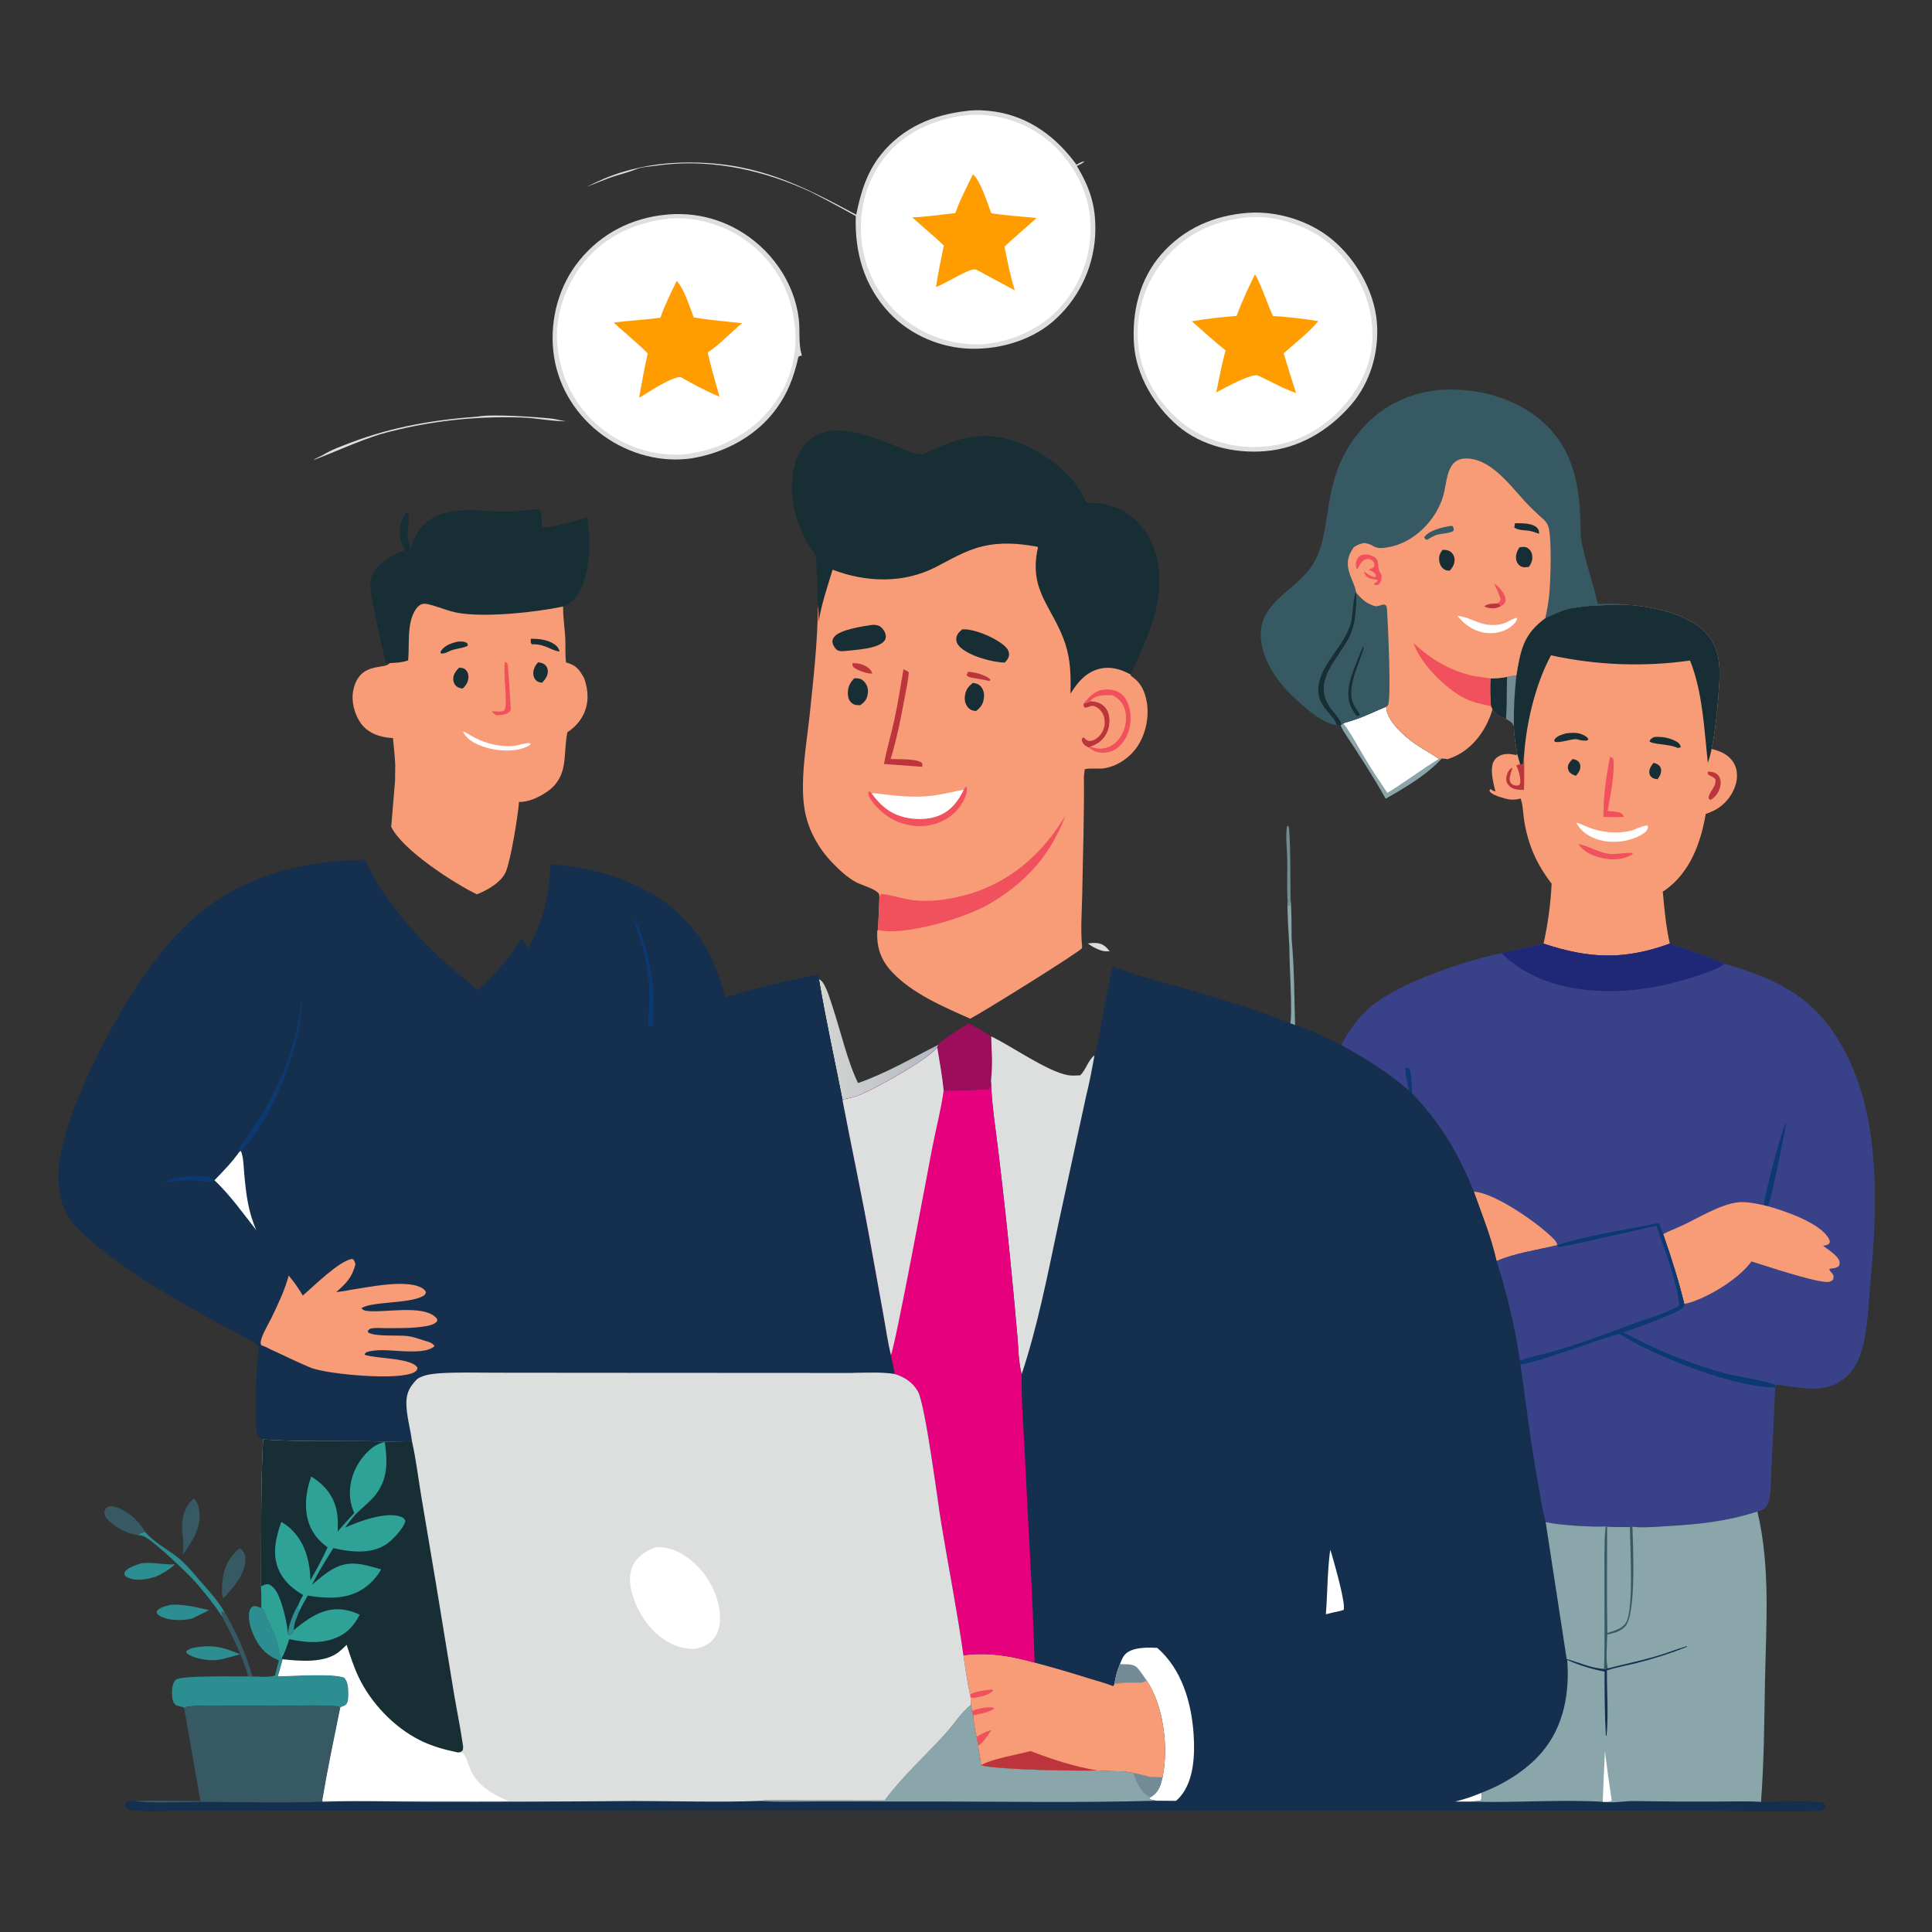 <?xml version="1.0" encoding="UTF-8"?> <svg xmlns="http://www.w3.org/2000/svg" width="599" height="599" viewBox="0 0 599 599" fill="none"><rect x="0" y="0" width="599" height="599" fill="#333333" stroke="none"/><path d="M337.279 292.5C339.133 292.325 340.997 292.096 342.55 293.353C343.149 293.834 343.636 294.387 344.103 294.992C343.925 294.957 343.644 294.891 343.472 294.894C343.346 294.894 343.223 294.94 343.097 294.949C341.407 295.069 338.588 293.542 337.279 292.5Z" fill="#DDDFDF"></path><path d="M399.205 279.272C398.956 275.114 399.168 270.85 399.114 266.678C399.071 263.375 398.503 259.433 399.028 256.203L399.449 256.028C400.159 257.119 400.065 275.481 400.125 278.603C400.007 279.339 399.979 280.272 399.649 280.936L399.205 279.272Z" fill="#738B94"></path><path d="M68.895 501.282L68.6 499.595L69.63 499.853C73.384 506.195 76.198 512.728 78.288 519.792L76.967 519.761C75.106 513.33 72.042 507.177 68.895 501.282Z" fill="#365963"></path><path d="M148.157 129.163C152.084 128.294 166.431 129.284 170.979 129.776C172.637 129.956 174.305 130.59 175.988 130.613C176.104 130.615 176.219 130.606 176.335 130.603C171.614 130.773 166.787 129.623 162.014 129.458C147.007 128.937 132.661 130.582 118.182 134.543C110.933 136.805 104.228 139.975 97.154 142.657C97.969 141.991 99.265 141.575 100.193 141.017C102.921 139.377 105.98 138.284 108.951 137.16C121.759 132.314 134.538 130.15 148.157 129.163Z" fill="#DDDFDF"></path><path d="M400.124 278.603C400.48 282.751 400.405 286.968 400.46 291.133C401.29 299.927 401.273 308.991 401.528 317.836L400.03 317.289C400.792 314.327 399.695 298.412 399.769 293.852C399.509 289.014 399.09 284.116 399.205 279.271L399.649 280.935C399.978 280.272 400.007 279.339 400.124 278.603Z" fill="#8AA6AA"></path><path d="M44.973 474.911C47.564 478.065 51.795 480.276 55.011 482.791C57.441 484.693 59.841 487.535 61.82 489.912C64.62 493.032 67.534 496.2 69.629 499.852L68.599 499.594L68.895 501.282C66.38 497.406 63.526 493.883 60.511 490.391C57.507 487.18 48.34 478.311 44.758 476.409C44.156 476.088 43.378 476.023 42.709 475.939C43.072 475.636 43.322 475.441 43.781 475.292C44.176 475.16 44.577 475.046 44.973 474.911Z" fill="#2D8E91"></path><path d="M63.327 510.465C67.558 510.118 70.664 511.41 74.505 512.877C72.676 513.444 70.82 513.902 68.966 514.372C67.909 514.604 66.877 514.733 65.792 514.73C63.546 514.722 59.404 514.023 57.766 512.399L57.804 511.877C59.246 510.677 61.534 510.674 63.327 510.465Z" fill="#2D8E91"></path><path d="M415.967 224.599L416.431 224.254C419.052 227.714 421.126 231.732 423.363 235.453C425.503 239.007 427.84 242.44 430.14 245.89C435.612 242.535 440.736 238.594 446.199 235.276L446.975 235.174C442.71 240.058 435.268 244.433 429.622 247.627C425.623 240.501 421.08 233.58 416.583 226.761L415.629 224.937L415.967 224.599Z" fill="#8AA6AA"></path><path d="M52.906 497.546C57.049 497.308 60.798 498.311 64.804 499.205C63.135 500.093 61.422 500.909 59.727 501.746C58.922 501.992 58.153 502.118 57.315 502.192C54.587 502.436 50.935 502.258 48.758 500.428C48.636 500.033 48.445 499.846 48.694 499.463C49.44 498.308 51.645 497.916 52.906 497.546Z" fill="#2D8E91"></path><path d="M43.767 484.679C43.854 484.67 43.941 484.662 44.027 484.656C44.172 484.645 44.317 484.636 44.462 484.625C47.787 484.358 51 485.206 54.316 485.008C52.386 486.647 50.526 487.87 48.191 488.861C47.222 489.145 46.246 489.431 45.244 489.574C43.056 489.89 40.65 489.973 38.796 488.606C38.471 487.856 38.509 487.904 38.798 487.131C40.247 485.79 41.942 485.315 43.767 484.679Z" fill="#2D8E91"></path><path d="M60.11 464.616C61.13 465.435 61.545 466.856 61.756 468.105C62.618 473.215 59.764 477.658 56.972 481.611L56.645 481.878C57.335 478.552 56.153 475.284 56.498 471.935C56.797 469.045 57.808 466.464 60.11 464.616Z" fill="#365963"></path><path d="M42.71 475.939C39.35 475.535 35.846 473.667 33.493 471.21C32.696 470.376 32.316 469.752 32.363 468.557C32.626 467.981 32.748 467.683 33.293 467.32C33.905 466.907 34.72 466.942 35.411 467.122C39.379 468.165 43.005 471.404 44.974 474.911C44.579 475.045 44.178 475.16 43.782 475.292C43.324 475.44 43.073 475.635 42.71 475.939Z" fill="#365963"></path><path d="M74.237 480.093L74.768 480.268C75.594 481.09 76.079 482.046 76.102 483.224C76.19 487.775 72.702 491.791 69.82 494.928C69.709 495.1 69.362 495.398 69.212 495.547C68.536 494.071 68.863 490.938 69.073 489.302C69.547 485.601 71.311 482.396 74.237 480.093Z" fill="#365963"></path><path fill-rule="evenodd" clip-rule="evenodd" d="M253.893 303.545C254.396 303.883 254.837 304.181 255.17 304.699C256.498 306.77 257.269 309.569 258.053 311.901C260.489 319.151 262.785 329.237 266.034 335.793C274.846 332.708 282.624 328.105 290.915 323.926L290.591 324.762C287.366 328.758 272.281 336.988 267.3 339.174C265.477 339.976 263.508 340.483 261.554 340.835L261.253 341.273C258.814 328.827 255.973 316 253.893 303.545Z" fill="url(#paint0_linear_248_59)"></path><path d="M300.331 317.267C302.734 318.467 305.015 319.928 307.309 321.32L307.561 328.63C307.555 330.804 307.469 332.921 307.243 335.084C307.137 335.894 307.16 337.034 306.63 337.636C302.362 337.92 296.785 338.303 292.574 338.086C292.133 333.623 291.317 329.189 290.592 324.763L290.915 323.927C291.62 322.54 298.652 318.384 300.331 317.267Z" fill="#9C0E5C"></path><path d="M429.754 219.084C430.027 222.908 433.404 226.219 436.165 228.598C439.308 231.305 442.794 233.017 446.199 235.276C440.737 238.594 435.612 242.534 430.141 245.89C427.841 242.439 425.503 239.006 423.364 235.453C421.127 231.732 419.053 227.714 416.432 224.254C418.202 223.754 419.926 223.185 421.656 222.562C424.381 221.477 427.065 220.249 429.754 219.084Z" fill="white"></path><path d="M86.487 514.816C84.326 513.894 82.637 512.819 81.102 511.015C78.855 508.371 76.836 503.662 77.239 500.07C77.34 499.176 77.614 498.591 78.355 498.044C79.343 497.778 80.11 498.228 81.009 498.597C81.398 498.895 81.611 498.955 81.786 499.422C83.04 502.762 84.849 505.79 85.917 509.224C86.278 510.387 86.545 513.45 87.301 514.174L87.671 514.432C87.178 516.185 86.758 518.01 86.172 519.731C90.891 519.64 103.086 518.749 106.718 520.112C107.973 521.399 108.032 523.647 108.007 525.349C107.992 526.346 108.046 527.726 107.282 528.485C106.847 528.918 106.202 529.095 105.634 529.285L105.498 529.591C105.041 529.067 104.986 529.064 104.25 529.001C98.791 528.525 90.764 528.938 85.064 528.895L68.476 528.823C65.133 528.823 61.555 528.674 58.243 529.107C57.728 529.176 57.498 529.262 57.105 529.6L56.952 529.325C56.098 529.161 55.299 528.932 54.472 528.669C53.683 527.844 53.501 527.168 53.387 526.016C53.227 524.398 53.277 522.106 54.441 520.834C55.769 519.385 73.715 519.823 76.968 519.76L78.288 519.792C80.263 519.772 83.477 520.187 85.262 519.448C85.623 517.898 86.078 516.354 86.487 514.816Z" fill="#2D8E91"></path><path d="M57.103 529.599C57.496 529.261 57.727 529.175 58.242 529.107C61.553 528.674 65.132 528.823 68.475 528.823L85.062 528.895C90.763 528.938 98.789 528.525 104.249 529.001C104.984 529.064 105.04 529.067 105.497 529.591C103.557 539.118 101.541 548.683 99.944 558.273L100.011 558.625C87.678 559.135 75.146 558.683 62.792 558.688C57.764 558.688 45.634 559.27 41.648 558.393C48.464 558.13 55.357 558.342 62.179 558.376C60.356 548.809 58.839 539.181 57.103 529.599Z" fill="#365963"></path><path d="M127.343 170.227C127.973 167.639 128.975 165.369 130.773 163.351C137.28 156.045 148.745 158.693 157.389 158.636C160.629 158.614 163.904 158.036 167.145 157.841C168.218 158.975 167.931 162.151 167.97 163.686C170.371 163.366 172.752 162.927 175.11 162.368C177.467 161.81 179.791 161.134 182.082 160.343C183.118 166.904 183.08 175.136 180.642 181.407C179.454 184.46 177.64 186.727 174.608 188.05C165.905 189.856 150.535 191.518 141.995 190.02C138.926 189.481 136.057 188.157 133.048 187.407C131.59 187.043 130.595 187.062 129.495 188.192C129.208 188.487 128.959 188.842 128.739 189.187C126.069 193.387 127.006 199.984 126.549 204.749C124.59 205.432 123.129 205.448 121.094 205.57C120.988 205.577 120.888 205.617 120.784 205.64L119.893 205.597C119.785 205.464 119.651 205.348 119.568 205.198C119.216 204.567 115.185 185.588 115.015 184.001C114.832 182.299 114.604 179.943 115.324 178.37C117.13 174.421 121.672 172.031 125.546 170.582C125.166 169.816 124.771 169.039 124.478 168.234C123.525 165.621 123.826 162.699 125.107 160.238C125.446 159.586 125.7 159.016 126.414 158.811C127.167 160.577 126.228 163.947 126.391 166.007C126.505 167.45 126.934 168.846 127.343 170.227Z" fill="#172E35"></path><path d="M126.548 204.749C127.004 199.984 126.068 193.387 128.737 189.187C128.957 188.841 129.207 188.486 129.494 188.192C130.594 187.061 131.589 187.043 133.047 187.407C136.056 188.157 138.925 189.481 141.994 190.02C150.534 191.517 165.904 189.855 174.606 188.05C174.508 191.303 175.09 194.514 175.258 197.757C175.387 200.244 175.156 202.932 175.502 205.372C178.706 206.307 179.581 207.519 181.128 210.319C182.45 214.105 182.666 217.929 180.84 221.627C179.766 223.803 177.979 225.714 175.921 226.999C175.895 227.122 175.869 227.244 175.845 227.367C174.546 234.152 176.391 240.629 169.734 245.389C167.449 247.023 163.779 248.794 160.923 248.617C160.535 253.211 158.431 266.363 156.866 270.185C155.501 273.52 151.077 276.041 147.838 277.283C140.727 273.805 124.798 263.605 121.293 256.333L122.48 242.167L122.54 237.118C122.39 234.345 122.127 231.6 121.834 228.84C121.124 228.78 120.408 228.725 119.705 228.614C116.6 228.123 113.729 226.856 111.867 224.229C109.846 221.377 108.81 217.331 109.557 213.902C111.409 205.402 118.515 207.505 120.573 205.861C120.652 205.798 120.713 205.713 120.783 205.639C120.886 205.616 120.987 205.576 121.093 205.57C123.127 205.447 124.588 205.431 126.548 204.749Z" fill="#F79C77"></path><path d="M164.572 198.06C166.875 198.017 169.399 198.274 171.426 199.465C172.51 200.101 173.18 200.763 173.496 201.985C171.066 201.814 169.186 199.716 165.338 199.755L164.916 199.763C164.393 199.177 164.565 198.814 164.572 198.06Z" fill="#172E35"></path><path d="M141.842 198.945C142.974 198.871 144.039 198.752 144.957 199.528L145.002 200.239C143.363 201.025 141.402 201.048 139.681 201.742C139.595 201.776 139.51 201.814 139.425 201.849C138.51 202.313 137.871 202.611 136.838 202.652L136.539 202.3C136.657 201.974 136.661 201.904 136.899 201.583C138.068 200.007 140.039 199.397 141.842 198.945Z" fill="#172E35"></path><path d="M166.863 205.343C167.495 205.433 168.181 205.564 168.723 205.923C169.366 206.349 169.756 207.068 169.834 207.827C169.992 209.358 169.074 210.597 168.108 211.659C167.51 211.593 166.901 211.515 166.413 211.125C165.714 210.568 165.357 209.706 165.344 208.826C165.324 207.501 165.951 206.26 166.863 205.343Z" fill="#172E35"></path><path d="M142.337 206.998C143.142 207.069 143.851 207.088 144.453 207.72C144.998 208.293 145.258 209.08 145.242 209.861C145.21 211.373 144.524 212.488 143.433 213.47C142.733 213.366 142.089 213.27 141.533 212.788C140.905 212.245 140.609 211.596 140.532 210.78C140.389 209.264 141.348 208.01 142.337 206.998Z" fill="#172E35"></path><path d="M156.592 205.114C157.158 205.517 157.303 205.555 157.45 206.271C157.518 206.603 158.395 219.483 158.36 219.953C158.348 220.103 158.13 220.476 158.06 220.558C157.133 221.651 155.163 221.756 153.856 221.751C153.318 221.342 152.801 221.11 152.562 220.466C153.73 220.565 155.349 220.88 156.38 220.242C157.614 218.067 155.812 208.655 156.592 205.114Z" fill="#F0515C"></path><path d="M143.518 226.733C144.783 227.25 146.001 228.106 147.23 228.736C150.899 230.617 155.106 231.612 159.241 231.266C160.741 231.14 163.071 230.176 164.425 230.432L164.452 230.908C164.063 231.153 163.671 231.368 163.251 231.555C159.012 233.438 152.978 232.8 148.754 231.095C146.59 230.221 144.488 228.928 143.518 226.733Z" fill="white"></path><path d="M299.719 34.394C302.517 34.007 305.665 34.178 308.452 34.602C319.137 36.224 327.487 42.455 333.746 51.057C334.502 50.663 335.373 50.043 336.241 50.049C335.51 50.73 334.774 51.045 333.86 51.433C337.851 58.146 339.727 63.584 339.601 71.477C339.592 72.11 339.567 72.742 339.524 73.374C339.481 74.005 339.423 74.635 339.352 75.264C339.277 75.893 339.188 76.519 339.085 77.143C338.982 77.767 338.862 78.388 338.727 79.007C338.59 79.625 338.441 80.24 338.275 80.85C338.109 81.461 337.928 82.068 337.733 82.669C337.536 83.271 337.326 83.868 337.1 84.459C336.874 85.05 336.633 85.636 336.378 86.215C336.123 86.794 335.854 87.367 335.573 87.933C335.29 88.498 334.992 89.057 334.68 89.608C334.37 90.159 334.044 90.702 333.706 91.238C333.368 91.773 333.018 92.299 332.655 92.816C332.288 93.334 331.913 93.842 331.523 94.341C331.133 94.839 330.73 95.328 330.317 95.807C329.902 96.285 329.478 96.754 329.04 97.211C328.601 97.669 328.154 98.115 327.696 98.55C320.747 105.238 310.518 108.342 301.033 108.123C291.686 107.909 282.227 103.892 275.783 97.054C267.905 88.694 264.933 78.226 265.333 66.985C260.69 64.385 256.001 61.872 251.265 59.448C250.306 59.016 249.343 58.593 248.377 58.18C234.261 52.141 218.736 49.153 203.422 51.372C201.528 51.646 198.947 51.742 197.196 52.478C194.846 53.466 192.238 54.028 189.816 54.86C187.143 55.778 184.554 56.938 181.9 57.915C185.575 56.065 189.075 54.509 193.034 53.321C200.687 51.026 207.88 50.212 215.853 50.397C235.527 50.852 248.751 57.592 265.465 66.568C266.864 59.722 268.718 53.408 273.175 47.869C279.895 39.518 289.297 35.569 299.719 34.394Z" fill="#DDDFDF"></path><path d="M301.426 35.588C301.947 35.57 302.471 35.565 302.995 35.571C303.52 35.577 304.041 35.594 304.565 35.623C305.086 35.653 305.608 35.694 306.129 35.746C306.648 35.799 307.169 35.863 307.685 35.938C308.203 36.014 308.719 36.101 309.234 36.199C309.747 36.298 310.26 36.408 310.767 36.529C311.277 36.65 311.784 36.783 312.288 36.927C312.789 37.071 313.29 37.225 313.786 37.391C314.282 37.557 314.774 37.734 315.264 37.922C315.751 38.11 316.235 38.309 316.716 38.519C317.195 38.728 317.67 38.948 318.14 39.178C318.61 39.409 319.074 39.65 319.532 39.901C319.99 40.152 320.443 40.414 320.893 40.685C321.34 40.956 321.781 41.238 322.216 41.529C322.652 41.82 323.078 42.12 323.499 42.431C323.921 42.74 324.336 43.06 324.743 43.389C331.95 49.262 337.083 58.051 337.957 67.364C338.014 67.971 338.057 68.58 338.085 69.19C338.114 69.8 338.126 70.409 338.123 71.02C338.12 71.63 338.103 72.24 338.068 72.85C338.037 73.459 337.988 74.067 337.922 74.674C337.859 75.282 337.779 75.887 337.684 76.49C337.593 77.093 337.481 77.693 337.358 78.291C337.232 78.888 337.091 79.482 336.937 80.073C336.782 80.663 336.613 81.249 336.43 81.832C336.246 82.413 336.046 82.99 335.834 83.562C335.622 84.134 335.393 84.701 335.152 85.261C334.909 85.821 334.654 86.376 334.385 86.923C334.115 87.471 333.832 88.011 333.534 88.545C333.239 89.078 332.927 89.604 332.606 90.122C332.282 90.639 331.944 91.148 331.597 91.649C331.248 92.15 330.887 92.641 330.512 93.124C330.139 93.607 329.753 94.08 329.354 94.543C323.007 102.032 313.697 106.027 304.015 106.806C295.049 106.898 286.665 104.193 279.707 98.433C272.502 92.468 267.827 83.193 267.05 73.894C266.254 64.354 268.95 54.862 275.264 47.577C281.766 40.076 291.712 36.23 301.426 35.588Z" fill="white"></path><path d="M301.649 54.035C303.926 55.876 306.226 63.151 307.335 66.098C311.95 66.857 316.739 67.123 321.4 67.588C318.097 70.56 314.7 73.42 311.443 76.446C312.345 81.031 313.213 85.582 314.645 90.04C310.91 88 307.163 85.981 303.405 83.982C303.302 83.927 303.199 83.867 303.093 83.816C302.637 83.602 302.325 83.484 301.812 83.535C299.71 83.748 293.044 87.915 290.214 88.997C290.821 84.668 291.746 80.396 292.626 76.116C289.469 73.108 286.066 70.316 282.83 67.387C287.301 67.243 291.732 66.526 296.178 66.068C297.619 61.971 299.781 57.956 301.649 54.035Z" fill="#FF9C00"></path><path d="M387.061 65.977C396.079 65.366 406.002 68.458 412.971 74.215C420.367 80.325 426.076 90.213 426.881 99.846C427.646 108.956 424.973 118.385 419.018 125.363C412.22 133.331 402.813 139.063 392.223 139.877C382.77 140.669 372.45 138.257 365.125 131.984C357.95 125.841 352.312 116.468 351.602 106.937C350.857 96.903 353.289 86.603 360.003 78.903C367.079 70.787 376.454 66.745 387.061 65.977Z" fill="#DDDFDF"></path><path d="M386.358 67.442C386.441 67.433 386.524 67.422 386.61 67.414C395.258 66.567 405.487 69.897 412.098 75.477C419.543 81.762 424.628 91.3 425.424 101.03C426.186 110.301 422.986 118.385 417.002 125.362C410.509 132.935 401.844 137.719 391.826 138.453C383.199 139.313 373.322 136.552 366.559 131.105C359.183 125.16 353.858 116.41 352.875 106.915C352.818 106.335 352.775 105.753 352.746 105.171C352.717 104.589 352.703 104.006 352.703 103.423C352.703 102.84 352.717 102.257 352.743 101.675C352.772 101.092 352.815 100.511 352.872 99.931C352.927 99.351 352.998 98.772 353.081 98.195C353.167 97.618 353.265 97.044 353.379 96.472C353.491 95.9 353.617 95.331 353.757 94.765C353.898 94.199 354.049 93.636 354.218 93.078C354.385 92.52 354.565 91.966 354.76 91.416C354.955 90.866 355.161 90.321 355.381 89.782C355.605 89.242 355.837 88.708 356.083 88.18C356.33 87.652 356.59 87.13 356.862 86.614C357.135 86.099 357.418 85.59 357.716 85.088C358.014 84.586 358.32 84.092 358.641 83.605C358.962 83.118 359.294 82.64 359.638 82.169C359.985 81.699 360.34 81.237 360.707 80.783C367.301 72.67 376.069 68.527 386.358 67.442Z" fill="white"></path><path d="M389.067 85.087C390.333 86.457 393.387 95.429 394.693 97.984C399.365 98.254 404.117 98.825 408.737 99.552C405.652 103.231 401.565 106.363 397.978 109.56C399.233 113.662 400.519 117.754 401.837 121.835C397.858 120.511 393.885 118.219 390.072 116.426C387.761 115.716 379.557 120.41 377.088 121.657C377.978 117.29 378.818 112.939 379.966 108.63C376.377 105.781 372.977 102.621 369.52 99.607C374.088 98.796 378.783 98.327 383.407 97.941C384.988 93.53 387.033 89.301 389.067 85.087Z" fill="#FF9C00"></path><path d="M206.44 66.562C206.92 66.513 207.401 66.472 207.883 66.44C208.364 66.409 208.846 66.387 209.329 66.374C209.811 66.362 210.294 66.358 210.776 66.364C211.259 66.371 211.741 66.386 212.223 66.41C212.705 66.435 213.187 66.469 213.667 66.513C214.148 66.556 214.628 66.609 215.106 66.671C215.585 66.733 216.062 66.804 216.538 66.884C217.015 66.964 217.489 67.054 217.961 67.153C218.433 67.252 218.904 67.36 219.372 67.477C219.84 67.594 220.306 67.72 220.769 67.855C221.232 67.99 221.693 68.135 222.151 68.287C222.609 68.44 223.063 68.602 223.515 68.773C223.966 68.943 224.414 69.122 224.859 69.31C225.304 69.498 225.744 69.695 226.181 69.9C226.618 70.105 227.051 70.318 227.479 70.54C227.908 70.762 228.332 70.992 228.752 71.23C238.776 76.914 246.226 87.242 247.645 98.781C248.101 102.49 247.496 106.306 248.518 109.92C248.552 110.041 248.588 110.161 248.624 110.282C248.482 110.293 248.338 110.292 248.197 110.317C247.374 110.466 247.486 110.913 247.315 111.627C245.965 117.226 244.213 121.839 240.81 126.57C234.6 135.2 224.706 140.421 214.358 142.118C214 142.172 213.64 142.219 213.28 142.258C203.358 143.341 193.268 140.089 185.516 133.895C177.721 127.667 172.578 118.755 171.541 108.788C170.498 98.77 173.342 88.398 179.756 80.584C186.552 72.306 195.844 67.598 206.44 66.562Z" fill="#DDDFDF"></path><path d="M207.831 67.741C208.4 67.708 208.969 67.689 209.539 67.683C210.109 67.678 210.679 67.686 211.248 67.706C211.817 67.727 212.386 67.761 212.954 67.809C213.522 67.856 214.088 67.917 214.653 67.991C215.218 68.065 215.781 68.152 216.342 68.252C216.903 68.353 217.461 68.466 218.017 68.593C218.572 68.719 219.125 68.859 219.674 69.011C220.223 69.163 220.768 69.328 221.309 69.506C221.851 69.684 222.388 69.874 222.92 70.077C223.452 70.28 223.98 70.495 224.502 70.723C225.024 70.951 225.541 71.19 226.052 71.442C226.563 71.694 227.068 71.957 227.567 72.232C228.066 72.508 228.558 72.795 229.044 73.093C229.529 73.392 230.007 73.701 230.478 74.022C230.949 74.343 231.412 74.675 231.868 75.017C232.323 75.359 232.77 75.712 233.209 76.075C241.06 82.533 245.547 91.365 246.476 101.48C246.533 102.051 246.576 102.623 246.604 103.196C246.633 103.769 246.647 104.342 246.647 104.916C246.647 105.489 246.633 106.063 246.604 106.636C246.575 107.209 246.532 107.781 246.475 108.351C246.418 108.922 246.347 109.491 246.261 110.058C246.175 110.626 246.076 111.191 245.962 111.753C245.847 112.315 245.72 112.874 245.578 113.43C245.436 113.986 245.28 114.538 245.111 115.085C244.941 115.634 244.758 116.177 244.561 116.716C244.365 117.255 244.155 117.789 243.932 118.317C243.708 118.846 243.472 119.368 243.223 119.885C242.973 120.402 242.711 120.911 242.436 121.415C242.161 121.918 241.874 122.415 241.574 122.904C241.274 123.393 240.962 123.874 240.639 124.348C240.315 124.821 239.98 125.286 239.632 125.743C239.285 126.2 238.927 126.648 238.558 127.087C231.765 135.174 221.944 139.955 211.5 140.921C210.929 140.949 210.358 140.964 209.787 140.966C209.215 140.968 208.644 140.956 208.073 140.932C207.502 140.907 206.932 140.869 206.363 140.818C205.794 140.767 205.226 140.704 204.66 140.627C204.093 140.549 203.529 140.458 202.967 140.355C202.405 140.252 201.845 140.136 201.289 140.006C200.732 139.877 200.179 139.735 199.629 139.581C199.078 139.426 198.532 139.258 197.99 139.078C197.448 138.898 196.909 138.706 196.376 138.501C195.842 138.296 195.314 138.079 194.791 137.849C194.267 137.62 193.749 137.379 193.237 137.126C192.725 136.872 192.219 136.607 191.718 136.33C191.218 136.053 190.725 135.765 190.239 135.466C189.752 135.166 189.272 134.855 188.8 134.533C188.328 134.212 187.863 133.879 187.406 133.536C186.949 133.193 186.5 132.839 186.06 132.475C178.359 126.145 173.753 117.042 172.801 107.145C171.91 97.894 175.375 88.145 181.253 81.03C187.893 72.993 197.574 68.708 207.831 67.741Z" fill="white"></path><path d="M209.809 87.103C212.031 89.37 213.932 95.338 215.069 98.41C216.96 98.724 218.86 98.981 220.765 99.209C223.867 99.58 226.982 99.87 230.088 100.186C226.462 103.197 223.341 106.63 219.422 109.307C220.454 113.886 221.781 118.466 223.076 122.978C218.846 121.256 214.875 119.077 210.903 116.842C207.083 117.387 201.649 121.339 198.151 123.327C198.968 118.724 199.764 114.128 200.842 109.578C197.488 106.252 193.775 103.214 190.275 100.033C195.075 99.368 199.94 99.17 204.75 98.493C206.13 94.56 207.983 90.842 209.809 87.103Z" fill="#FF9C00"></path><path d="M252.904 172.078C251.58 170.258 250.331 168.456 249.317 166.441C245.76 159.375 244.209 150.444 246.795 142.797C248 139.234 250.3 136.254 253.755 134.646C262.103 130.765 275.63 137.716 283.838 140.688L286.362 140.853C295.893 136.046 303.837 133.289 314.49 136.795C322.705 139.498 332.373 146.367 336.094 154.409C336.171 154.577 336.234 154.751 336.306 154.922L336.965 155.938C342.505 155.711 347.918 157.39 352.015 161.214C357.091 165.952 359.319 172.505 359.488 179.332C359.74 189.448 354.828 200.134 350.479 209.085C347.489 207.495 344.427 206.548 341.029 207.329C336.727 208.317 334.123 211.526 331.892 215.061C332.009 209.614 331.983 204.776 330.25 199.524C326.515 188.208 318.789 183.363 321.786 169.874L321.774 169.548C315.931 168.453 310.302 168.009 304.473 169.43C299.145 170.727 294.713 173.501 289.887 175.943C279.964 180.961 268.361 180.561 258.145 176.628C256.543 181.911 254.703 187.265 253.822 192.722C253.787 191.062 253.85 189.341 253.607 187.696C253.529 182.483 253.295 177.277 252.904 172.078Z" fill="#172E35"></path><path d="M503.686 187.486C511.733 187.871 523.377 190.113 529.077 196.415C533.03 200.787 533.405 206.462 533.033 212.051C532.595 218.58 532.005 225.788 530.656 232.195C533.36 232.851 535.966 233.961 537.479 236.444C538.748 238.53 538.785 241.092 538.095 243.383C537.138 246.568 534.695 249.587 531.738 251.13C530.819 251.61 529.808 252.009 528.839 252.385C527.327 261.3 523.981 270.529 516.233 275.991C516.027 276.136 515.743 276.291 515.534 276.413C516.015 281.871 516.508 287.209 517.705 292.571C503.56 297.69 492.824 297.289 478.556 292.574C479.244 289.515 479.794 286.432 480.212 283.326C480.633 280.22 480.916 277.101 481.065 273.97C476.494 268.061 473.896 262.199 472.615 254.838C472.237 252.654 472.254 250.102 471.598 248.017C471.552 247.867 471.501 247.72 471.452 247.571C469.152 248.219 467.528 247.909 465.268 247.176C464.222 246.837 462.257 246.182 461.756 245.181L462.114 244.628C462.701 245.028 462.925 245.257 463.638 245.359C463.048 242.977 462.263 239.953 462.644 237.49C462.819 236.368 463.337 235.378 464.282 234.722C465.972 233.551 467.768 233.629 469.682 234.03L470.029 234.106L470.404 233.802C469.963 230.987 469.387 228.005 469.37 225.156C468.854 223.847 468.058 223.53 466.889 222.837C465.001 222.123 464.025 221.483 462.73 219.91L462.257 218.926C461.939 216.097 461.996 213.202 462.071 210.361C463.867 210.376 465.494 210.197 467.261 209.876C468.201 209.639 469.178 209.531 470.135 209.39C471.449 201.486 472.246 196.701 479.132 191.619C480.951 190.768 485.778 188.492 487.574 188.544C493.068 187.497 498.152 187.628 503.686 187.486Z" fill="#F79C77"></path><path d="M512.658 236.508C513.042 236.618 513.26 236.666 513.632 236.834C514.334 237.151 514.812 237.615 514.97 238.396C515.219 239.609 514.572 240.652 513.916 241.601C513.426 241.529 512.916 241.473 512.466 241.247C511.876 240.952 511.441 240.354 511.363 239.695C511.214 238.454 511.942 237.43 512.658 236.508Z" fill="#172E35"></path><path d="M487.58 235.331C488.115 235.432 488.6 235.505 489.058 235.835C489.127 235.885 489.19 235.938 489.253 235.995C489.316 236.052 489.373 236.113 489.427 236.176C489.485 236.24 489.536 236.306 489.582 236.376C489.631 236.446 489.674 236.518 489.711 236.592C489.751 236.667 489.785 236.744 489.817 236.822C489.848 236.9 489.874 236.98 489.894 237.062C489.917 237.143 489.934 237.226 489.946 237.309C489.957 237.393 489.966 237.476 489.966 237.56C490.003 238.791 489.376 239.671 488.591 240.535C487.955 240.322 487.336 240.07 486.826 239.62C486.299 239.16 486.036 238.379 486.102 237.697C486.199 236.703 486.927 236.01 487.58 235.331Z" fill="#172E35"></path><path d="M529.504 239.25C529.919 239.262 530.343 239.262 530.756 239.33C531.647 239.476 532.492 239.928 532.967 240.72C533.571 241.722 533.594 242.902 533.308 244.01C532.85 245.78 531.899 247.09 530.34 248.019L529.793 247.698C529.401 245.772 532.188 244.206 531.861 241.692C531.217 240.748 530.403 240.723 529.504 240.064V239.25Z" fill="#BC353D"></path><path d="M512.825 228.506C515.272 228.342 517.46 228.675 519.646 229.841C520.522 230.308 520.852 230.698 521.132 231.641C520.803 231.754 520.496 231.912 520.147 231.893C517.632 230.668 512.645 230.863 511.41 229.894C511.711 229.03 512.063 228.977 512.825 228.506Z" fill="#172E35"></path><path d="M485.659 227.345C487.062 227.203 488.56 227.068 489.93 227.488C490.875 227.778 492.001 228.311 492.485 229.174L492.144 229.56C490.927 229.781 489.924 229.466 488.758 229.165C487.028 229.084 483.364 230.514 481.989 229.948L481.906 229.354C482.711 228.118 484.33 227.739 485.659 227.345Z" fill="#172E35"></path><path d="M471.295 236.887L471.71 237.126L472.114 236.923C472.28 236.014 472.409 235.107 472.532 234.191C472.558 237.765 472.655 241.35 472.486 244.921C470.773 244.897 468.92 244.863 467.702 243.434C467.055 242.673 466.877 241.847 467.046 240.882C467.247 239.756 467.705 238.739 468.665 238.084L468.877 238.219C468.565 239.268 467.955 240.773 468.092 241.865C468.146 242.29 468.31 242.744 468.645 243.021C469.186 243.465 469.968 243.669 470.656 243.516C471.083 243.422 471.117 243.146 471.329 242.802C471.484 241.302 471.028 239.458 470.441 238.079C470.292 237.736 470.177 237.586 470.172 237.212C470.679 237.15 470.481 237.205 470.959 237.022C471.071 236.979 471.183 236.932 471.295 236.887Z" fill="#BC353D"></path><path d="M489.348 261.683C492.605 262.267 495.452 264.277 498.861 264.737C500.94 265.018 504.956 264.092 506.285 264.557L505.907 265.004C503.255 266.477 500.47 266.689 497.514 266.183C494.323 265.638 491.261 264.395 489.348 261.683Z" fill="#F0515C"></path><path d="M499.192 234.647C499.697 234.818 499.803 234.876 500.178 235.213C500.774 239.44 499.201 247.096 498.436 251.467C499.605 251.565 500.994 251.577 502.114 251.93C502.931 252.186 503.091 252.531 503.483 253.253C501.381 253.408 499.244 253.297 497.136 253.257C497.076 247.287 497.966 240.496 499.192 234.647Z" fill="#F0515C"></path><path d="M488.691 255.017C490.055 255.38 491.347 256.1 492.673 256.593C496.735 258.103 501.307 258.574 505.549 257.572C507.253 257.17 509.144 255.895 510.874 255.973C511.075 256.761 510.754 257.036 510.407 257.737C509.777 258.27 509.104 258.726 508.368 259.109C504.42 261.166 499.081 261.603 494.902 260.11C492.304 259.183 489.937 257.523 488.691 255.017Z" fill="white"></path><path d="M503.687 187.486C511.734 187.871 523.378 190.113 529.078 196.415C533.031 200.787 533.406 206.462 533.034 212.051C532.596 218.58 532.006 225.788 530.657 232.195C530.384 233.707 530.012 235.049 529.502 236.495C528.359 226.052 527.907 214.614 523.988 204.791C522.198 205.043 520.405 205.256 518.606 205.429C516.807 205.602 515.002 205.734 513.197 205.827C511.393 205.92 509.588 205.973 507.778 205.986C505.973 205.998 504.166 205.97 502.358 205.902C500.554 205.835 498.749 205.727 496.947 205.579C495.145 205.431 493.349 205.244 491.556 205.016C489.763 204.788 487.976 204.521 486.194 204.214C484.412 203.907 482.639 203.56 480.874 203.174C476.094 211.989 473.206 224.097 472.533 234.191C472.41 235.107 472.281 236.014 472.115 236.923L471.711 237.126L471.296 236.887L470.405 233.802C469.964 230.987 469.388 228.005 469.371 225.156C468.855 223.847 468.059 223.53 466.89 222.837C465.002 222.123 464.026 221.483 462.731 219.91L462.258 218.926C461.94 216.097 461.997 213.202 462.072 210.361C463.868 210.376 465.495 210.197 467.262 209.876C468.202 209.639 469.179 209.531 470.135 209.39C471.45 201.486 472.247 196.701 479.133 191.619C480.952 190.768 485.779 188.492 487.575 188.544C493.069 187.497 498.153 187.628 503.687 187.486Z" fill="#172E35"></path><path d="M470.136 209.39C469.569 214.912 469.265 219.587 469.371 225.156C468.856 223.847 468.059 223.53 466.891 222.837C467.243 218.589 466.956 214.182 467.263 209.875C468.203 209.639 469.179 209.531 470.136 209.39Z" fill="#738B94"></path><path d="M462.072 210.362C463.868 210.377 465.495 210.197 467.262 209.876C466.956 214.182 467.242 218.589 466.89 222.837C465.002 222.123 464.026 221.484 462.731 219.911L462.258 218.927C461.94 216.097 461.997 213.203 462.072 210.362Z" fill="#172E35"></path><path d="M400.488 215.575C395.629 210.945 390.975 203.942 390.874 196.997C390.737 187.151 400.728 183.31 405.979 176.488C414.627 165.256 407.683 148.138 423.533 131.576C430.17 124.642 439.568 120.887 449.124 120.766C460.026 120.628 471.57 124.107 479.468 131.894C489.178 141.472 489.966 153.738 490.126 166.593C491.229 173.641 493.89 180.3 495.351 187.244C498.087 187.215 500.989 187.007 503.687 187.487C498.153 187.629 493.068 187.498 487.574 188.545C485.778 188.493 480.951 190.769 479.132 191.62C472.246 196.702 471.45 201.487 470.135 209.39C469.178 209.532 468.202 209.639 467.262 209.876C465.495 210.197 463.868 210.377 462.071 210.362C461.997 213.203 461.94 216.098 462.258 218.927L462.73 219.911C461.078 225.581 457.463 231.056 452.169 233.933C451.092 234.519 449.972 234.967 448.82 235.38C448.225 235.235 447.589 235.225 446.976 235.174L446.199 235.276C442.793 233.018 439.307 231.306 436.165 228.599C433.404 226.22 430.026 222.909 429.754 219.084C427.064 220.249 424.38 221.477 421.656 222.562C419.926 223.185 418.202 223.754 416.431 224.254L415.967 224.598L415.629 224.937L414.395 224.904C408.964 223.699 404.395 219.228 400.488 215.575Z" fill="#365963"></path><path d="M420.456 183.646L420.559 183.897C420.485 187.847 420.479 191.896 419.144 195.667C416.847 202.166 409.227 208.063 410.605 215.325C411.41 219.562 415.134 221.676 415.967 224.598L415.629 224.936L414.395 224.903C414.02 221.956 409.021 219.655 408.752 214.526C408.333 206.581 416.583 201.128 418.866 193.085C419.425 191.113 419.539 184.663 420.456 183.646Z" fill="#172E35"></path><path d="M420.559 183.896C421.73 185.149 422.979 186.558 424.584 187.256C425.217 187.526 426.09 188.002 426.786 187.971C427.769 187.926 429.399 186.79 429.871 188.023C430.012 188.392 430.012 188.967 430.058 189.367C430.27 192.934 431.51 217.819 430.229 218.796C430.083 218.909 429.914 218.988 429.754 219.084C427.064 220.249 424.38 221.476 421.656 222.562C419.926 223.185 418.201 223.754 416.431 224.253L415.967 224.598C415.134 221.675 411.41 219.561 410.605 215.325C409.227 208.063 416.847 202.166 419.144 195.667C420.479 191.896 420.484 187.847 420.559 183.896Z" fill="#365963"></path><path d="M422.508 200.572L422.854 200.666C421.525 206.008 416.83 213.796 420.027 219.073C420.554 219.926 421.098 220.769 421.66 221.6C421.27 221.903 421.153 221.914 420.683 221.994C420.004 221.192 419.383 220.284 418.936 219.334C416.194 213.536 420.468 206.114 422.508 200.572Z" fill="#172E35"></path><path d="M425.747 169.326C427.288 170.094 428.411 169.983 430.095 169.723C438.23 168.468 445.311 161.355 447.508 153.566C448.353 150.569 448.439 146.427 450.399 143.954C451.241 142.893 452.452 142.316 453.79 142.199C461.751 141.505 468.136 150.447 472.885 155.564C474.804 157.632 476.838 159.518 478.94 161.391C479.402 161.972 479.826 162.505 480.046 163.224C481.215 167.004 480.751 180.839 480.238 185.208C479.983 187.366 479.571 189.494 479.132 191.62C472.246 196.702 471.45 201.486 470.135 209.39C469.178 209.531 468.201 209.639 467.262 209.876C465.494 210.197 463.867 210.376 462.071 210.361C461.997 213.202 461.94 216.097 462.258 218.927L462.73 219.91C461.077 225.58 457.462 231.056 452.169 233.933C451.092 234.518 449.972 234.966 448.82 235.379C448.224 235.235 447.589 235.224 446.976 235.173L446.199 235.276C442.793 233.017 439.307 231.305 436.165 228.598C433.404 226.219 430.026 222.908 429.754 219.084C429.915 218.988 430.084 218.909 430.23 218.797C431.51 217.819 430.27 192.934 430.058 189.368C430.012 188.967 430.012 188.392 429.872 188.024C429.399 186.79 427.769 187.926 426.787 187.971C426.09 188.002 425.217 187.526 424.584 187.256C422.98 186.558 421.731 185.149 420.559 183.897L420.456 183.646C419.995 181 418.474 178.82 418.013 176.182C417.563 173.604 418.259 171.799 419.694 169.692C420.834 168.926 421.688 168.552 423.06 168.331C423.951 168.563 425.031 168.719 425.747 169.326Z" fill="#F79C77"></path><path d="M465.266 187.957C464.88 188.128 464.493 188.307 464.086 188.428C462.872 188.787 461.282 188.599 460.199 187.974C461.351 187.109 462.663 187.178 464.04 187.103L465.066 187.331L465.266 187.957Z" fill="#BC353D"></path><path d="M464.039 187.103C464.793 186.668 464.93 186.659 465.277 185.878C464.856 184.186 463.893 182.566 463.283 180.921C464.423 181.531 466.205 183.691 466.606 184.907C466.852 185.664 466.913 186.379 466.428 187.06C466.174 187.417 465.646 187.774 465.265 187.958L465.065 187.332L464.039 187.103Z" fill="#F0515C"></path><path d="M469.708 162.229C471.656 162.233 475.107 162.094 476.571 163.658C477.17 164.296 477.175 164.656 477.147 165.498C475.949 165.042 474.789 164.612 473.506 164.491C472.291 164.377 470.407 164.314 469.479 163.525L469.708 162.229Z" fill="#172E35"></path><path d="M449.923 163.045L450.41 163.123C450.722 163.761 450.728 163.865 450.665 164.576C449.407 165.457 446.932 165.353 445.4 165.853C444.346 166.197 443.323 166.847 442.361 167.393C441.925 167.241 441.848 167.032 441.559 166.684C441.65 166.531 441.725 166.365 441.836 166.227C443.357 164.34 447.643 163.33 449.923 163.045Z" fill="#365963"></path><path d="M447.263 170.476C448.111 170.488 448.918 170.503 449.649 171.01C449.743 171.075 449.832 171.146 449.921 171.221C450.007 171.296 450.09 171.376 450.167 171.461C450.245 171.545 450.316 171.634 450.385 171.727C450.451 171.82 450.514 171.916 450.571 172.016C450.626 172.116 450.677 172.219 450.723 172.324C450.769 172.43 450.806 172.538 450.84 172.648C450.872 172.758 450.898 172.869 450.918 172.982C450.938 173.095 450.952 173.209 450.961 173.324C451.052 174.829 450.454 175.793 449.526 176.912C448.784 176.928 448.311 176.881 447.672 176.465C446.865 175.936 446.375 174.932 446.24 174.002C446.031 172.531 446.363 171.617 447.263 170.476Z" fill="#172E35"></path><path d="M471.106 169.683C471.917 169.582 472.793 169.411 473.535 169.853C474.32 170.319 474.859 171.077 475.01 171.981C475.257 173.448 474.861 174.617 473.979 175.773C473.297 175.838 472.524 175.96 471.865 175.731C470.977 175.423 470.336 174.587 470.118 173.694C469.768 172.263 470.33 170.853 471.106 169.683Z" fill="#172E35"></path><path d="M424.266 176.62C425.131 176.279 425.684 176.253 426.154 175.429C426.088 174.762 426.01 174.153 425.412 173.73C424.807 173.301 424.126 173.2 423.418 173.414C422.155 173.796 421.43 175.352 420.897 176.434L420.542 176.246C420.299 175.172 420.278 174.198 420.854 173.209C421.29 172.46 421.969 172.039 422.825 171.939C423.934 171.809 425.698 172.222 426.529 173.004C427.832 174.23 426.761 176.332 428.331 178.239C428.402 179.272 428.299 180.236 427.574 181.044C427.282 181.374 427.059 181.35 426.655 181.448L426.076 181.249L426.005 180.962C426.4 180.681 426.812 180.41 427.19 180.107L426.938 179.733C425.707 179.524 424.252 179.489 423.455 178.408C423.137 177.975 422.945 177.667 422.816 177.141C423.974 177.857 424.89 178.75 426.262 178.973L426.615 178.716L426.5 178.057C425.876 177.259 425.168 177.005 424.266 176.62Z" fill="#F0515C"></path><path d="M451.857 190.932C456.836 191.463 459.067 194.676 465.301 193.537C467.191 193.191 468.503 191.951 470.285 191.538C470.442 192.194 470.11 192.47 469.795 193.04C469.497 193.35 469.188 193.65 468.87 193.94C466.802 195.781 463.728 196.537 461.012 196.266C457.211 195.886 454.189 193.853 451.857 190.932Z" fill="white"></path><path d="M462.257 218.927C459.473 218.341 456.76 217.807 454.193 216.527C448.141 213.508 440.418 205.825 438.232 199.32C443.346 204.228 449.541 207.93 456.499 209.485C458.35 209.898 460.229 209.999 462.071 210.362C461.996 213.203 461.939 216.097 462.257 218.927Z" fill="#F0515C"></path><path d="M258.145 176.628C268.361 180.562 279.964 180.961 289.887 175.943C294.713 173.501 299.145 170.727 304.473 169.43C310.302 168.01 315.93 168.453 321.774 169.548L321.786 169.874C318.789 183.364 326.515 188.208 330.25 199.524C331.983 204.777 332.009 209.615 331.891 215.062C334.123 211.526 336.727 208.317 341.029 207.329C344.427 206.548 347.489 207.496 350.479 209.085L350.654 209.564C350.726 209.611 350.8 209.657 350.872 209.706C353.699 211.625 354.925 214.262 355.524 217.542C356.374 222.217 355.22 227.767 352.473 231.671C350.078 235.076 346.248 237.644 342.092 238.246C340.986 238.406 336.755 238.092 336.303 238.56L336.051 240.765C336.188 252.871 335.741 264.964 335.541 277.065C335.452 282.45 334.959 288.135 335.506 293.477L335.475 293.969C334.326 295.407 304.593 313.904 300.815 315.837C292.548 312.179 282.702 307.98 276.489 301.277C273.032 297.544 271.797 293.735 271.971 288.676L272.146 288.338C272.421 285.103 272.5 281.847 272.634 278.604C272.633 278.009 272.728 277.245 272.241 276.789C270.689 275.332 267.408 274.553 265.456 273.532C262.766 272.125 260.227 269.72 258.13 267.559C253.846 263.144 250.662 257.497 249.539 251.41C247.886 242.448 250.074 230.663 251.043 221.52C252.236 210.243 253.478 199.047 253.607 187.697C253.849 189.341 253.787 191.062 253.822 192.722C254.703 187.265 256.543 181.911 258.145 176.628Z" fill="#F79C77"></path><path d="M300.183 208.253C301.861 208.448 303.471 208.712 305.021 209.429C305.665 209.729 306.84 210.208 307.083 210.848L306.688 211.15C305.038 210.694 303.474 210.539 301.818 210.211C300.947 210.039 300.186 210.019 299.67 209.281L300.183 208.253Z" fill="#BC353D"></path><path d="M264.297 205.607C265.796 205.566 267.101 205.796 268.427 206.534C269.343 207.045 270.189 207.8 270.452 208.84C268.915 208.956 265.858 207.853 264.672 206.892C264.255 206.553 264.356 206.11 264.297 205.607Z" fill="#BC353D"></path><path d="M338.14 217.398C339.864 217.464 341.405 217.905 342.6 219.231C343.835 220.604 344.147 222.559 343.981 224.345C343.777 226.567 342.72 228.654 340.95 230.037C340.079 230.719 339.16 231.111 338.131 231.488L337.633 231.787C337.364 231.674 337.155 231.594 336.908 231.46C336.083 231.012 335.636 230.363 335.361 229.481C335.527 228.903 335.396 228.931 335.963 228.611C336.206 228.848 336.513 229.195 336.799 229.389C337.412 229.801 337.931 229.797 338.63 229.603C339.959 229.235 341.096 228.106 341.749 226.929C342.56 225.467 342.746 223.621 342.207 222.034C341.766 220.734 340.861 219.644 339.609 219.059C338.862 218.709 338.343 218.825 337.616 219.113C337.129 219.306 336.848 219.424 336.307 219.388C335.837 218.792 335.966 218.822 335.997 218.11C336.796 217.943 337.404 217.75 338.14 217.398Z" fill="#BC353D"></path><path d="M301.643 211.73C302.7 211.849 303.534 212.126 304.221 212.991C304.949 213.909 305.192 215.1 305.072 216.25C304.866 218.212 304.127 219.283 302.594 220.461C301.474 220.316 300.767 220.135 300.036 219.227C299.277 218.282 299.019 217.143 299.143 215.95C299.349 213.971 300.105 212.923 301.643 211.73Z" fill="#172E35"></path><path d="M264.89 210.277C265.374 210.297 265.869 210.301 266.348 210.388C267.202 210.545 267.888 211.164 268.362 211.865C269.069 212.911 269.236 214.154 269.001 215.38C268.712 216.889 267.98 217.745 266.758 218.614C266.67 218.619 266.583 218.626 266.496 218.629C265.358 218.677 264.631 218.526 263.8 217.706C263.103 217.02 262.868 215.897 262.867 214.957C262.865 212.95 263.509 211.671 264.89 210.277Z" fill="#172E35"></path><path d="M335.996 218.109C337.721 215.992 339.482 214.032 342.393 213.804C344.378 213.648 346.397 213.982 347.907 215.367C349.78 217.086 350.479 219.969 350.528 222.422C350.591 225.472 349.557 228.816 347.388 231.025C345.93 232.508 344.083 233.406 341.986 233.374C340.253 233.347 338.961 232.883 337.632 231.787L338.13 231.488C339.402 231.951 340.622 232.174 341.98 232.002C344.163 231.725 345.979 230.439 347.216 228.649C348.792 226.362 349.468 223.257 348.852 220.536C348.296 218.075 347.13 216.879 345.028 215.617C343.472 215.537 341.82 215.481 340.31 215.934C339.497 216.18 338.531 216.604 338.139 217.398C337.403 217.75 336.795 217.943 335.996 218.109Z" fill="#F0515C"></path><path d="M298.802 244.822L299.395 243.952L299.758 244.05C300.053 246.134 298.69 248.612 297.484 250.227C295.006 253.546 291.254 255.521 287.172 256.014C286.877 256.048 286.579 256.074 286.283 256.093C285.985 256.111 285.688 256.123 285.391 256.126C285.093 256.13 284.796 256.126 284.499 256.115C284.201 256.104 283.904 256.086 283.608 256.06C283.312 256.033 283.016 256 282.721 255.959C282.426 255.918 282.133 255.87 281.841 255.815C281.548 255.76 281.257 255.697 280.968 255.627C280.679 255.557 280.392 255.479 280.107 255.395C279.821 255.31 279.538 255.219 279.257 255.121C278.976 255.022 278.698 254.916 278.423 254.804C278.147 254.691 277.875 254.572 277.606 254.446C277.336 254.32 277.07 254.187 276.807 254.047C276.544 253.908 276.285 253.762 276.029 253.61C275.774 253.457 275.522 253.298 275.275 253.133C275.027 252.968 274.784 252.797 274.545 252.62C274.306 252.443 274.071 252.26 273.841 252.071C272.317 250.836 269.29 247.87 269.206 245.863C269.201 245.761 269.225 245.659 269.234 245.556L269.681 245.375C269.882 245.582 270.139 245.793 270.278 246.045C272.089 248.476 274.116 250.632 276.843 252.046C280.741 254.068 286.311 254.526 290.477 253.099C294.588 251.69 296.983 248.584 298.802 244.822Z" fill="#F0515C"></path><path d="M280.117 207.493C280.742 207.755 281.217 208.008 281.752 208.426C281.623 210.946 280.988 213.548 280.538 216.036C279.355 222.572 278.063 228.967 276.133 235.33C278.412 235.439 284.098 235.17 285.727 236.455C286.072 236.727 285.949 237.343 285.97 237.751L274.064 236.875C274.903 232.348 276.243 227.9 277.234 223.401C278.39 218.149 279.204 212.793 280.117 207.493Z" fill="#BC353D"></path><path d="M338.139 217.398C338.532 216.604 339.497 216.18 340.311 215.934C341.82 215.481 343.473 215.537 345.029 215.616C347.131 216.879 348.297 218.075 348.853 220.535C349.469 223.257 348.793 226.362 347.217 228.649C345.98 230.439 344.163 231.725 341.981 232.001C340.623 232.174 339.403 231.951 338.131 231.488C339.159 231.111 340.079 230.719 340.95 230.037C342.72 228.654 343.777 226.566 343.98 224.344C344.146 222.559 343.834 220.604 342.599 219.23C341.405 217.904 339.864 217.464 338.139 217.398Z" fill="#F79C77"></path><path d="M270.379 193.744C271.014 193.699 271.789 193.756 272.392 193.98C273.313 194.321 274.222 195.523 274.5 196.463C274.709 197.172 274.739 197.871 274.312 198.515C272.568 201.152 265.622 201.406 262.673 201.78C261.766 201.858 260.374 202.084 259.574 201.549C258.949 201.132 258.312 200.128 258.142 199.405C257.963 198.642 258.198 198.035 258.661 197.436C260.379 195.215 267.593 194.156 270.379 193.744Z" fill="#172E35"></path><path d="M298.325 195.129C301.995 194.91 307.735 197.435 310.657 199.601C311.645 200.332 312.788 201.412 312.848 202.73C312.9 203.868 312.255 204.66 311.513 205.426C307.598 205.355 300.081 203.303 297.371 200.325C296.73 199.619 296.423 198.891 296.492 197.92C296.578 196.687 297.446 195.876 298.325 195.129Z" fill="#172E35"></path><path d="M270.277 246.045C270.784 245.895 270.636 245.877 271.082 245.932C276.85 246.645 282.878 247.42 288.695 246.739C292.124 246.339 295.421 245.473 298.801 244.822C296.982 248.584 294.587 251.69 290.477 253.099C286.311 254.526 280.74 254.068 276.842 252.046C274.116 250.632 272.088 248.476 270.277 246.045Z" fill="white"></path><path d="M272.635 278.604L272.991 277.209C274.254 276.939 280.998 278.885 283.03 279.102C288.318 279.667 293.411 279.008 298.541 277.712C312.425 274.202 322.955 265.189 330.191 253.039C329.69 254.863 328.756 256.609 327.928 258.308C323.204 268.008 315.631 275.171 306.315 280.488C299.045 284.638 280.523 290.274 272.146 288.337C272.421 285.103 272.501 281.846 272.635 278.604Z" fill="#F0515C"></path><path d="M478.556 292.574C492.824 297.289 503.56 297.69 517.705 292.571C523.429 294.453 529.083 296.521 534.666 298.782C551.357 303.634 562.956 309.349 571.564 325.164C583.451 347.011 581.996 374.971 579.811 398.944C579.22 405.398 579.046 412.519 577.195 418.735C575.9 423.078 573.503 426.885 569.346 429.007C564.643 431.408 559.335 430.411 554.345 429.781C553.151 429.629 551.716 429.268 550.541 429.494L550.341 430.225C550.046 438.039 549.676 445.853 549.232 453.662C549.034 457.331 549.163 461.276 548.49 464.876C548.315 465.807 548.032 466.721 547.327 467.392C546.668 468.016 545.714 468.363 544.864 468.632C535.322 471.708 526.809 472.585 516.886 473.166C513.343 473.373 509.648 473.716 506.11 473.375L505.336 473.519L498.278 473.401L497.814 473.261C493.626 473.493 483.157 472.866 479.218 471.903C478.144 467.953 477.539 463.797 476.809 459.769C474.603 447.592 473.134 435.326 471.395 423.078L471.217 421.883C469.739 411.657 467.187 400.815 463.99 390.993C462.363 383.657 459.462 376.527 456.938 369.466C452.117 357.529 446.72 348.389 437.754 338.953L436.829 338.102C429.934 332.296 423.81 328.363 415.893 324.049C416.506 322.603 417.356 321.265 418.216 319.956C420.381 316.647 423.011 313.602 426.159 311.193C435.185 304.273 454.202 297.902 465.506 295.493C469.865 294.556 474.214 293.582 478.556 292.574Z" fill="#394289"></path><path d="M436.83 338.102C436.624 336.63 435.295 331.852 435.891 330.964C436.618 331.038 436.593 331.047 437.097 331.583C437.678 333.857 437.77 336.598 437.755 338.953L436.83 338.102Z" fill="#0B3970"></path><path d="M546.873 373.68C546.856 371.431 552.467 349.947 553.587 348.403L553.785 348.564C552.992 352.325 549.282 372.113 548.065 373.96L546.873 373.68Z" fill="#0B3970"></path><path d="M456.938 369.466C463.446 369.767 477.356 379.549 481.784 384.215C482.311 384.774 482.747 385.269 482.795 386.068C476.685 387.538 469.73 388.469 463.99 390.992C462.363 383.657 459.461 376.527 456.938 369.466Z" fill="#F79C77"></path><path d="M478.557 292.574C492.825 297.289 503.561 297.69 517.706 292.571C523.429 294.453 529.083 296.521 534.666 298.782C532.893 300.323 529.754 301.322 527.539 302.084C518.221 305.298 508.923 307.28 499.035 307.289C486.826 307.298 474.369 304.307 465.506 295.493C469.866 294.556 474.214 293.582 478.557 292.574Z" fill="#1E2877"></path><path d="M515.641 382.64C517.52 381.62 519.637 380.861 521.579 379.947C526.506 377.633 533.163 373.534 538.468 372.826C541.301 372.451 544.114 373.09 546.872 373.68L548.064 373.96C553.177 375.381 564.492 379.148 567.047 384.132C567.219 384.464 567.267 384.699 567.359 385.04C567.047 385.753 566.927 385.834 566.125 386.074C565.864 386.152 565.489 386.195 565.211 386.235C566.577 387.28 570.078 389.469 570.31 391.167C570.387 391.706 570.361 391.969 570.172 392.459C569.496 393.132 568.963 393.109 568.084 393.253C567.772 393.304 567.459 393.364 567.147 393.416C567.511 394.971 568.94 394.608 568.33 396.762C567.545 397.423 567.055 397.518 566.03 397.441C561.209 397.077 548.319 392.72 543.019 391.09C539.227 396.492 528.981 402.731 522.656 404.192C522.369 404.261 522.409 404.249 522.189 404.238C520.401 396.879 518.133 389.79 515.641 382.64Z" fill="#F79C77"></path><path d="M482.796 386.068C492.598 382.808 504.239 381.345 514.428 379.147C514.772 380.351 515.127 381.499 515.64 382.639C518.132 389.789 520.401 396.879 522.188 404.238C522.134 404.839 522.274 405.06 521.781 405.464C519.361 407.452 506.774 411.912 503.354 413.057C513.546 418.614 523.474 422.668 534.66 425.761C537.871 426.647 548.859 428.342 550.541 429.494L550.34 430.224C537.539 430.23 513.128 420.597 502.056 413.582C496.476 415.146 490.991 417.234 485.485 419.053C480.951 420.428 476.073 422.333 471.395 423.077L471.217 421.883C469.739 411.657 467.187 400.815 463.99 390.992C469.731 388.469 476.686 387.538 482.796 386.068Z" fill="#394289"></path><path d="M482.797 386.068C492.599 382.808 504.241 381.345 514.43 379.147C514.773 380.351 515.129 381.499 515.641 382.639C518.133 389.789 520.402 396.879 522.19 404.238C522.135 404.839 522.276 405.06 521.783 405.464C519.362 407.452 506.776 411.912 503.356 413.057C513.547 418.614 523.476 422.668 534.662 425.761C537.873 426.647 548.861 428.342 550.542 429.494L550.342 430.224C537.54 430.23 513.129 420.597 502.058 413.582C496.478 415.146 490.992 417.234 485.487 419.053C480.952 420.428 476.074 422.333 471.396 423.077L471.219 421.883C475.295 420.327 479.706 419.735 483.845 418.297C491.158 416.165 498.391 413.327 505.55 410.731C510.477 408.944 516.082 407.383 520.648 404.799C519.735 396.429 516.194 387.97 513.556 380.015C507.125 381.496 500.686 382.949 494.241 384.364C490.611 385.157 486.936 386.102 483.258 386.621L482.797 386.068Z" fill="#0B3970"></path><path d="M502.058 413.582C513.129 420.597 537.541 430.231 550.342 430.225C550.047 438.039 549.677 445.853 549.233 453.662C549.036 457.331 549.165 461.276 548.492 464.877C548.317 465.808 548.033 466.721 547.329 467.392C546.67 468.016 545.716 468.363 544.865 468.632C535.323 471.708 526.81 472.585 516.888 473.166C513.344 473.373 509.649 473.716 506.111 473.376L505.338 473.519L498.28 473.401L497.816 473.261C493.628 473.493 483.158 472.866 479.219 471.903C478.145 467.953 477.541 463.797 476.81 459.769C474.605 447.592 473.135 435.326 471.396 423.078C476.074 422.333 480.952 420.428 485.487 419.053C490.992 417.234 496.478 415.146 502.058 413.582Z" fill="#394289"></path><path d="M80.329 417.707C79.612 416.355 72.902 413.121 71.192 412.176C55.218 403.33 38.408 394.393 24.997 381.821C20.128 377.255 18.24 372.047 18.098 365.436C17.741 348.839 33.636 318.811 43.052 304.755C46.79 299.174 51.228 293.42 55.905 288.59C71.453 272.537 91.446 266.927 113.236 266.536C118.47 278.628 128.898 290.108 138.561 298.874C141.68 301.704 145.046 304.285 148.244 307.032C153.318 302.088 158.183 296.983 161.709 290.787L163.698 293.984C168.37 285.932 170.465 277.255 170.571 267.986C181.017 268.652 190.891 271.072 200.187 275.982C208.813 280.538 216.484 288.181 220.632 297.058C222.463 300.979 223.664 305.167 224.95 309.289C234.273 306.187 244.151 304.19 253.744 302.105L253.893 303.546C255.974 316.001 258.814 328.828 261.254 341.274C264.026 355.737 267.13 370.162 269.741 384.651L273.961 408C274.69 411.998 275.253 416.126 276.207 420.073C276.641 422.041 277.076 424.004 277.397 425.994C273.404 425.358 269.25 425.599 265.219 425.628L264.095 425.674L182.865 425.628L153.446 425.599C147.659 425.602 141.773 425.398 135.998 425.794C133.551 426.037 131.623 426.209 129.447 427.467C127.256 429.641 126.024 431.614 125.996 434.814C125.961 438.773 127.233 442.892 127.721 446.834L119.426 446.94C106.817 446.576 94.165 447.134 81.564 446.292C80.989 446.109 80.081 445.63 79.831 445.069C78.813 442.777 79.397 420.403 80.329 417.707Z" fill="#152F4E"></path><path d="M60.526 364.57C61.05 364.57 61.574 364.585 62.098 364.608C63.578 364.668 65.263 364.848 66.331 365.997L66.01 366.332C63.714 366.618 61.101 365.856 58.703 365.874C56.029 365.934 53.49 366.59 50.779 366.421C54.051 365.089 57.015 364.794 60.526 364.57Z" fill="#0B3970"></path><path d="M200.908 318.435C200.968 315.37 201.301 312.319 201.318 309.245C201.367 300.4 199.241 292.482 196.029 284.328C196.159 284.497 196.29 284.665 196.41 284.84L196.617 285.147C198.247 287.521 198.956 289.996 199.778 292.726C202.312 301.136 203.402 309.139 202.331 317.902L200.908 318.435Z" fill="#0B3970"></path><path d="M74.124 357.22C73.398 356.048 75.836 353.493 76.608 352.419C85.434 340.125 92.07 325.398 93.423 310.196C93.707 310.781 93.579 311.861 93.548 312.528C92.959 324.934 83.877 348.263 74.682 356.822L74.124 357.22Z" fill="#0B3970"></path><path d="M74.683 356.822C75.523 358.882 75.526 361.801 75.731 364.032C76.29 370.151 76.939 375.759 79.485 381.431C75.27 376.075 71.459 370.646 66.496 365.92C69.178 363.15 71.906 360.389 74.124 357.22L74.683 356.822Z" fill="white"></path><path d="M93.878 401.666C97.293 398.787 105.065 390.962 109.184 390.3C109.929 390.718 109.92 391.173 110.215 391.944C109.101 396.112 107.453 397.799 104.246 400.595C105.488 400.406 106.93 400.337 108.127 399.999C113.729 399.208 126.843 396.235 131.335 399.681C131.682 399.947 131.867 400.251 132.061 400.635C131.855 401.342 131.667 401.572 130.997 401.918C126.473 404.264 115.015 403.465 112.073 405.613C112.522 406.192 112.991 406.341 113.707 406.433C119.085 407.134 131.237 404.327 135.234 408.584C135.608 408.982 135.517 409.068 135.552 409.581C134.68 410.769 132.7 411.082 131.328 411.285C127.486 411.855 123.467 411.763 119.589 411.781C118.203 411.786 116.529 411.612 115.175 411.867C114.566 411.981 114.473 412.147 114.086 412.597L114.095 413.047C115.903 414.505 123.639 413.875 126.337 414.23C128.105 414.462 129.763 415.078 131.456 415.602C132.637 415.966 134.026 416.229 134.717 417.338C132.781 419.217 128.433 419.013 125.892 418.968C122.096 418.899 117.184 418.042 113.564 419.254L113.05 419.796L113.104 420.05C116.525 421.302 127.651 420.921 129.438 424.061C129.274 424.84 129.242 424.952 128.508 425.396C123.895 428.183 101.875 426.089 96.602 424.144C96.304 424.032 96.014 423.903 95.72 423.78C91.619 422.067 87.712 420.085 83.668 418.266C82.824 417.759 81.971 417.427 81.052 417.08C80.822 416.627 80.734 416.47 80.833 415.954C81.29 413.585 83.145 410.701 84.201 408.515C86.245 404.287 88.282 400.028 89.517 395.479C91.144 397.421 92.597 399.483 93.878 401.666Z" fill="#F79C77"></path><path d="M253.743 302.104L253.893 303.545C255.973 316 258.814 328.827 261.254 341.274C264.026 355.736 267.13 370.162 269.741 384.651L273.961 407.999C274.69 411.998 275.252 416.126 276.207 420.073C276.64 422.041 277.076 424.003 277.396 425.994C273.404 425.358 269.249 425.599 265.218 425.627L264.094 425.673L182.864 425.627L153.446 425.599C147.658 425.601 141.772 425.398 135.998 425.793C139.669 418.615 142.213 408.901 144.944 401.213C152.115 381.027 160.727 358.171 172.755 340.429C178.514 331.932 184.511 325.822 193.811 321.242C196.111 320.111 198.367 318.922 200.908 318.435L202.33 317.902C209.946 315.132 217.067 311.337 224.95 309.289C234.273 306.186 244.151 304.19 253.743 302.104Z" fill="#152F4E"></path><path d="M344.916 299.799C350.608 301.581 356.32 303.517 362.097 304.998C366.781 306.147 371.395 307.662 376.01 309.063C384.108 311.526 392.209 314.03 400.029 317.289L401.527 317.837C406.368 319.048 411.367 321.91 415.893 324.05C423.81 328.364 429.934 332.297 436.829 338.103L437.754 338.954C446.72 348.389 452.117 357.53 456.938 369.466C459.462 376.527 462.363 383.657 463.99 390.993C467.187 400.815 469.739 411.657 471.217 421.884L471.395 423.078C473.134 435.327 474.603 447.593 476.809 459.77C477.539 463.797 478.144 467.953 479.218 471.904C483.157 472.866 493.626 473.493 497.814 473.261L498.278 473.402L505.336 473.519L506.11 473.376C509.647 473.717 513.343 473.373 516.886 473.167C526.809 472.585 535.322 471.709 544.864 468.632C548.963 485.825 547.553 503.725 547.221 521.259C546.986 533.708 546.952 546.231 545.984 558.649C549.321 558.815 563.443 557.944 565.574 559.19C566.032 559.46 565.889 559.402 566.035 559.978C565.863 560.282 565.723 560.551 565.497 560.823C564.969 561.453 563.904 561.45 563.153 561.473C550.16 561.86 537.015 561.41 524.004 561.419L437.136 561.336L227.179 561.253L100.618 561.399L60.075 561.313C54.048 561.302 47.566 561.874 41.598 561.307C40.514 561.204 39.591 561.052 38.781 560.279C38.68 559.494 38.732 559.471 39.138 558.781C39.872 558.32 40.469 558.374 41.3 558.385L41.649 558.394C45.634 559.271 57.765 558.689 62.792 558.689C75.147 558.683 87.679 559.136 100.011 558.626L99.944 558.274C101.541 548.683 103.558 539.119 105.497 529.592L105.633 529.285C106.201 529.096 106.846 528.918 107.281 528.486C108.045 527.727 107.99 526.346 108.006 525.349C108.031 523.648 107.972 521.399 106.717 520.113C103.085 518.749 90.89 519.64 86.171 519.732C86.757 518.01 87.177 516.186 87.67 514.433L87.3 514.175C86.544 513.45 86.277 510.388 85.916 509.225C84.848 505.79 83.038 502.763 81.785 499.423C81.61 498.956 81.397 498.896 81.008 498.598C81.112 496.361 80.977 494.06 80.951 491.817C81.02 476.699 80.786 461.388 81.563 446.292C94.164 447.134 106.817 446.576 119.425 446.939L127.721 446.833C127.232 442.892 125.96 438.773 125.995 434.814C126.024 431.614 127.255 429.641 129.447 427.467C131.622 426.209 133.55 426.037 135.998 425.794C141.772 425.398 147.658 425.602 153.445 425.599L182.864 425.628L264.094 425.673L265.218 425.628C269.249 425.599 273.403 425.358 277.396 425.994C277.076 424.003 276.64 422.041 276.207 420.073C275.252 416.126 274.69 411.998 273.961 407.999L269.741 384.651C267.13 370.162 264.026 355.737 261.253 341.274L261.554 340.836C263.508 340.483 265.477 339.976 267.3 339.174C272.28 336.989 287.365 328.759 290.591 324.763C291.316 329.189 292.132 333.623 292.573 338.086C296.784 338.303 302.361 337.92 306.629 337.636C307.159 337.034 307.136 335.894 307.242 335.084C307.468 332.921 307.554 330.804 307.56 328.63L307.308 321.32L307.572 321.446C313.816 324.482 324.77 332.199 331.066 333.342C332.295 333.566 333.644 333.448 334.887 333.402C336.721 331.684 337.437 328.527 339.342 327.212C340.112 325.13 340.436 322.448 340.894 320.246C342.309 313.445 343.366 306.57 344.916 299.799Z" fill="#152F4E"></path><path d="M459.365 555.824C459.402 556.787 459.597 557.403 459.064 558.222C458.064 558.503 457.111 558.442 456.099 558.571H451.158C453.965 557.869 456.701 556.956 459.365 555.824Z" fill="white"></path><path d="M412.412 480.5C412.69 481.17 412.888 481.843 413.082 482.54C413.807 485.132 417.416 497.635 416.546 499.179L415.506 499.463C414.016 499.747 412.552 500.125 411.08 500.483C411.587 493.851 411.533 487.088 412.412 480.5Z" fill="white"></path><path d="M347.246 515.919C348.01 513.923 348.52 512.637 350.597 511.737C352.937 510.723 356.286 510.763 358.798 510.912C366.403 517.526 369.382 527.787 370.058 537.552C370.494 543.825 370.253 552.129 365.833 557.142C365.458 557.566 365.04 557.956 364.619 558.337L358.555 558.3C357.781 558.216 357.2 558.079 356.472 557.81L356.312 557.426L356.781 557.157C359.279 555.613 359.746 553.759 360.431 551.072C360.451 550.975 360.477 550.88 360.497 550.786C362.301 541.791 360.772 528.821 355.558 521.098C354.942 521.327 354.301 521.623 353.662 521.771C350.972 521.697 348.219 521.686 345.547 522.044C345.856 519.953 346.395 517.859 347.246 515.919Z" fill="white"></path><path d="M347.246 515.919C347.363 515.93 347.478 515.948 347.595 515.956C349.294 516.094 351.41 515.718 352.711 517.188C353.751 518.365 354.642 519.815 355.558 521.098C354.942 521.327 354.301 521.622 353.662 521.771C350.972 521.697 348.219 521.685 345.547 522.043C345.856 519.952 346.395 517.858 347.246 515.919Z" fill="#738B94"></path><path d="M479.219 471.903C483.157 472.866 493.627 473.493 497.815 473.261C497.334 478.28 497.463 483.459 497.446 488.503C497.411 498.136 497.589 507.784 497.365 517.414C493.722 517.371 489.31 515.315 485.735 514.378L479.219 471.903Z" fill="#8AA6AA"></path><path d="M274.272 558.204C279.804 550.742 286.901 544.36 293.16 537.491C295.667 534.735 298.11 530.774 301.043 528.605C301.144 529.224 301.29 529.86 301.335 530.485L301.719 531.837C301.926 534.037 302.195 536.391 302.785 538.522L303.309 541.149C303.386 543.237 304.088 545.263 304.148 547.322C309.829 548.703 333.002 549.127 340.178 548.909C342.959 549.112 345.715 549.173 348.502 549.193L351.393 549.668C353.005 550.052 354.687 550.37 356.265 550.871C357.666 551.046 359.032 550.977 360.43 551.072C359.745 553.759 359.279 555.612 356.781 557.156L356.311 557.425L356.471 557.809C357.199 558.078 357.78 558.216 358.554 558.299C333.965 559.001 309.216 558.508 284.607 558.539L253.605 558.522C247.646 558.525 241.532 558.786 235.59 558.359C239.555 557.755 244.184 558.176 248.203 558.179L274.272 558.204Z" fill="#8AA6AA"></path><path d="M351.393 549.669C353.005 550.053 354.687 550.371 356.265 550.872C357.666 551.047 359.032 550.978 360.43 551.073C359.745 553.759 359.279 555.613 356.781 557.157C356.5 557.068 356.351 557.034 356.099 556.91C353.558 555.682 352.226 552.193 351.393 549.669Z" fill="#738B94"></path><path d="M307.308 321.319L307.572 321.445C313.816 324.482 324.77 332.199 331.066 333.342C332.295 333.565 333.644 333.448 334.887 333.402C336.721 331.683 337.437 328.526 339.342 327.212C338.591 331.311 337.826 335.504 336.801 339.54L328.013 380.053C324.77 395.395 321.714 411.184 316.758 426.077C315.741 422.33 315.744 417.701 315.389 413.802C314.661 405.49 313.885 397.183 313.054 388.878C311.989 378.326 310.823 367.781 309.554 357.252C308.672 349.918 307.46 342.468 307.242 335.083C307.468 332.921 307.554 330.804 307.56 328.63L307.308 321.319Z" fill="#DDDFDF"></path><path d="M298.701 513.195C306.484 512.204 313.284 513.376 320.769 515.478C326.435 516.979 332.061 518.618 337.65 520.391C340.122 521.161 342.749 521.814 345.146 522.788L345.547 522.043C348.22 521.685 350.972 521.697 353.662 521.771C354.301 521.622 354.943 521.327 355.559 521.098C360.772 528.821 362.302 541.791 360.497 550.786C360.477 550.88 360.451 550.975 360.431 551.072C359.033 550.978 357.667 551.046 356.266 550.872C354.688 550.37 353.006 550.053 351.394 549.669L348.503 549.193C345.716 549.173 342.96 549.113 340.179 548.91C333.003 549.127 309.83 548.703 304.149 547.323C304.089 545.263 303.387 543.238 303.31 541.15L302.786 538.523C302.196 536.392 301.927 534.037 301.72 531.837L301.336 530.485C301.291 529.861 301.145 529.225 301.044 528.606L300.915 526.292L300.755 525.415C299.864 521.393 299.334 517.265 298.701 513.195Z" fill="#F79C77"></path><path d="M302.785 538.523C304.22 537.512 305.747 536.902 307.406 536.354C306.578 537.472 304.544 540.849 303.309 541.15L302.785 538.523Z" fill="#F0515C"></path><path d="M301.336 530.485C302.943 529.786 306.157 529.021 307.921 529.48C308.085 529.523 308.225 529.626 308.38 529.7C306.604 530.986 303.822 531.367 301.72 531.837L301.336 530.485Z" fill="#F0515C"></path><path d="M300.754 525.414C301.888 524.415 306.108 523.925 307.66 523.802L307.981 524.057C306.807 525.535 303.933 526.113 302.117 526.386C301.688 526.449 301.333 526.394 300.914 526.291L300.754 525.414Z" fill="#F0515C"></path><path d="M319.499 542.899C326.32 545.52 332.951 547.66 340.178 548.909C333.002 549.127 309.829 548.703 304.148 547.322C307.486 545.26 315.417 544.034 319.499 542.899Z" fill="#BC353D"></path><path d="M506.111 473.375C509.648 473.716 513.344 473.373 516.887 473.166C526.81 472.585 535.323 471.708 544.865 468.632C548.964 485.825 547.554 503.725 547.222 521.258C546.987 533.707 546.953 546.231 545.985 558.649C541.419 558.379 536.744 558.56 532.163 558.554C523.679 558.597 515.194 558.548 506.71 558.405C503.702 558.365 500.356 559.073 497.431 558.663L496.916 558.631C483.35 557.841 469.66 559.018 456.1 558.571C457.111 558.442 458.065 558.503 459.064 558.222C459.597 557.403 459.402 556.787 459.365 555.824C466.306 553.134 473.218 548.947 478.082 543.235C484.859 535.274 486.695 524.799 485.905 514.661C487.758 515.481 489.654 516.191 491.588 516.793C493.524 517.394 495.486 517.887 497.477 518.265C497.489 524.876 497.497 531.482 497.878 538.084L498.085 538.182C498.775 532.229 498.136 524.151 498.222 517.895C501.21 516.899 504.429 516.366 507.489 515.59C512.799 514.263 518.001 512.588 523.089 510.568L522.94 510.382C519.68 511.353 516.52 512.628 513.269 513.564C508.391 514.971 503.43 516.005 498.514 517.26L497.366 517.414C497.589 507.784 497.411 498.136 497.446 488.503C497.463 483.458 497.334 478.279 497.815 473.261L498.279 473.401L505.337 473.519L506.111 473.375Z" fill="#8AA6AA"></path><path d="M497.592 542.979C498.208 548.078 498.913 553.168 499.709 558.244C498.999 558.671 498.237 558.625 497.432 558.663L496.916 558.631C497.105 553.412 497.328 548.196 497.592 542.979Z" fill="white"></path><path d="M497.815 473.261L498.279 473.401L505.337 473.519L506.111 473.375C506.325 479.096 507.339 500.459 503.891 504.235C502.367 505.905 500.404 506.263 498.316 506.795C498.296 509.431 497.749 515.019 498.514 517.259L497.365 517.414C497.589 507.784 497.411 498.136 497.445 488.503C497.463 483.458 497.334 478.279 497.815 473.261Z" fill="#8AA6AA"></path><path d="M497.815 473.261L498.279 473.401C498.288 484.358 498.119 495.343 498.345 506.294C500.459 505.601 503.209 504.982 504.28 502.794C506.532 498.208 505.392 479.586 505.337 473.519L506.111 473.375C506.325 479.096 507.339 500.459 503.891 504.235C502.367 505.905 500.404 506.263 498.316 506.795C498.296 509.431 497.749 515.019 498.514 517.259L497.365 517.414C497.589 507.784 497.411 498.136 497.445 488.503C497.463 483.458 497.334 478.279 497.815 473.261Z" fill="#365963"></path><path d="M290.592 324.763C291.316 329.188 292.133 333.623 292.574 338.085C296.785 338.303 302.362 337.919 306.63 337.636C307.16 337.034 307.137 335.894 307.243 335.083C307.461 342.468 308.672 349.919 309.554 357.252C310.823 367.782 311.989 378.326 313.055 388.879C313.886 397.183 314.662 405.49 315.389 413.803C315.745 417.701 315.742 422.33 316.759 426.077C316.604 434.874 317.406 443.622 317.813 452.399C318.79 473.419 320.173 494.444 320.769 515.478C313.284 513.375 306.484 512.204 298.701 513.195C296.779 499.503 294.08 485.925 291.829 472.287C290.749 465.739 286.913 435.581 284.604 431.428C283.038 428.609 280.415 426.905 277.397 425.994C277.076 424.003 276.641 422.041 276.207 420.073C275.253 416.126 274.69 411.998 273.961 407.999L269.741 384.651C267.13 370.162 264.026 355.736 261.254 341.274L261.555 340.835C263.509 340.483 265.478 339.976 267.3 339.174C272.281 336.988 287.366 328.759 290.592 324.763Z" fill="#E6007E"></path><path d="M290.592 324.763C291.316 329.188 292.133 333.623 292.574 338.085C291.754 344.035 290.179 349.976 289.03 355.88C287.779 362.29 277.487 417.916 276.207 420.073C275.253 416.126 274.69 411.998 273.961 407.999L269.741 384.651C267.13 370.162 264.026 355.736 261.254 341.274L261.555 340.835C263.509 340.483 265.478 339.976 267.3 339.174C272.281 336.988 287.366 328.759 290.592 324.763Z" fill="#DDDFDF"></path><path d="M264.094 425.673L265.218 425.627C269.249 425.599 273.403 425.358 277.396 425.994C280.415 426.905 283.037 428.609 284.603 431.428C286.913 435.581 290.748 465.739 291.828 472.287C294.08 485.925 296.778 499.503 298.7 513.195C299.333 517.265 299.863 521.393 300.754 525.415L300.914 526.291L301.043 528.606C298.11 530.774 295.667 534.736 293.16 537.492C286.901 544.361 279.804 550.743 274.272 558.205L248.203 558.179C244.184 558.176 239.555 557.755 235.59 558.359C222.552 558.841 209.361 558.382 196.306 558.385C174.867 558.569 153.427 558.643 131.986 558.606C121.361 558.597 110.62 558.231 100.011 558.626L99.944 558.273C101.541 548.683 103.557 539.119 105.497 529.591L105.633 529.285C106.201 529.096 106.846 528.918 107.281 528.486C108.044 527.726 107.99 526.346 108.005 525.349C108.031 523.647 107.972 521.399 106.717 520.113C103.085 518.749 90.89 519.64 86.171 519.732C86.757 518.01 87.177 516.185 87.67 514.432L87.3 514.175C86.544 513.45 86.277 510.388 85.916 509.225C84.848 505.79 83.038 502.762 81.785 499.422C81.61 498.955 81.397 498.895 81.008 498.597C81.112 496.36 80.976 494.06 80.951 491.817C81.02 476.698 80.786 461.388 81.563 446.292C94.164 447.134 106.816 446.575 119.425 446.939L127.721 446.833C127.232 442.892 125.96 438.772 125.995 434.814C126.024 431.614 127.255 429.64 129.447 427.466C131.622 426.209 133.55 426.037 135.998 425.793C141.772 425.398 147.658 425.601 153.445 425.599L182.864 425.627L264.094 425.673Z" fill="#DDDFDF"></path><path d="M203.308 479.724C206.392 479.457 209.305 480.48 211.905 482.078C217.161 485.312 221.354 491.228 222.712 497.243C223.456 500.537 223.63 504.547 221.697 507.469C220.146 509.815 217.986 510.712 215.331 511.219C212.854 511.239 210.622 510.775 208.386 509.724C202.769 507.085 198.644 501.62 196.571 495.874C195.372 492.554 194.635 488.544 196.283 485.255C197.65 482.528 200.468 480.652 203.308 479.724Z" fill="white"></path><path d="M87.671 514.432C92.991 515.008 100.774 515.727 105.202 512.046C105.99 511.39 106.734 510.669 107.477 509.964C108.604 513.375 109.674 516.807 111.234 520.053C115.081 528.05 122.104 535.429 130.027 539.457C133.808 541.379 137.844 542.47 141.978 543.332L143.572 543.539C144.831 545.252 145.25 547.406 146.155 549.305C148.292 553.791 153.258 556.638 157.699 558.368L99.945 558.274C101.542 548.683 103.559 539.119 105.498 529.591L105.634 529.285C106.202 529.096 106.847 528.918 107.282 528.486C108.046 527.727 107.992 526.346 108.007 525.349C108.032 523.648 107.973 521.399 106.718 520.113C103.086 518.749 90.891 519.64 86.172 519.732C86.758 518.01 87.178 516.186 87.671 514.432Z" fill="white"></path><path d="M81.563 446.292C94.164 447.134 106.816 446.576 119.425 446.939L127.721 446.833C128.982 452.413 129.666 458.205 130.602 463.854L135.352 492.084L140.715 524.862C141.634 530.322 142.773 535.799 143.554 541.273C143.625 541.774 143.572 542.155 143.473 542.645C142.935 543.235 142.777 543.184 141.977 543.333C137.843 542.47 133.807 541.379 130.026 539.457C122.103 535.429 115.079 528.05 111.233 520.053C109.673 516.807 108.603 513.376 107.476 509.964C106.732 510.669 105.989 511.391 105.201 512.047C100.773 515.727 92.99 515.008 87.67 514.433L87.3 514.175C86.544 513.45 86.277 510.388 85.916 509.225C84.848 505.79 83.038 502.763 81.785 499.423C81.61 498.956 81.397 498.896 81.008 498.598C81.112 496.361 80.976 494.06 80.951 491.817C81.02 476.699 80.786 461.388 81.563 446.292Z" fill="#172E35"></path><path d="M89.231 506.3C89.615 503.442 91.024 499.898 92.544 497.443C92.513 498.036 92.472 498.621 92.408 499.214L92.805 499.514C92.132 501.225 91.01 503.545 91.098 505.395C90.862 506.06 90.541 506.404 90.056 506.911L89.51 507.059C89.226 506.512 89.296 506.77 89.231 506.3Z" fill="#2D8E91"></path><path d="M80.951 491.817C81.685 491.49 82.634 490.923 83.436 491.267C85.767 492.267 86.873 495.824 87.554 498.064C88.353 500.697 89.015 503.556 89.23 506.3C89.295 506.77 89.225 506.512 89.509 507.059L90.055 506.91C90.54 506.403 90.861 506.059 91.097 505.395C95.346 501.894 99.982 498.465 105.821 498.984C107.792 499.162 109.741 499.772 111.524 500.622C109.547 504.401 107.225 506.833 103.061 508.208C98.614 509.677 94.147 509.141 89.661 508.211C89.019 510.227 88.363 512.327 87.3 514.174C86.544 513.45 86.277 510.388 85.916 509.225C84.848 505.79 83.038 502.762 81.785 499.422C81.61 498.955 81.397 498.895 81.008 498.597C81.112 496.36 80.976 494.06 80.951 491.817Z" fill="#2FA298"></path><path d="M109.835 469.119C109.227 467.658 108.752 466.303 108.583 464.725C108.058 459.823 109.682 455.157 112.793 451.399C114.332 449.54 116.875 447.377 119.313 447.131C120.117 452.94 120.346 458.239 116.63 463.212C114.849 465.595 112.347 467.363 110.285 469.483C109.06 470.743 108.039 472.192 107.001 473.605C111.186 471.723 119.937 468.431 124.503 470.342C125.183 470.628 125.312 470.88 125.704 471.473C125.282 473.722 121.724 477.449 119.858 478.723C115.402 481.771 109.446 481.284 104.432 480.216C104.072 480.138 103.712 480.055 103.354 479.969C101.01 483.67 98.71 487.454 96.701 491.35C100.855 487.918 104.59 484.332 110.427 484.813C113.072 485.031 115.664 485.847 118.201 486.578C115.766 490.64 112.335 493.573 107.637 494.742C103.7 495.721 99.385 495.349 95.427 494.699C94.469 496.274 93.612 497.855 92.805 499.514L92.408 499.213C92.472 498.62 92.513 498.036 92.544 497.443C92.89 496.429 93.501 495.461 94.002 494.512C90.888 492.737 88.136 490.396 86.579 487.091C84.221 482.083 85.475 476.781 87.217 471.826C88.204 472.427 89.152 473.077 89.999 473.865C94.606 478.159 96.05 483.854 96.26 489.949C98.125 486.621 100.008 483.232 101.556 479.74C99.375 478.136 97.601 476.274 96.415 473.805C94.022 468.829 94.688 462.811 96.49 457.767C98.035 458.769 99.476 459.815 100.711 461.198C104.367 465.3 104.99 469.531 104.69 474.842C106.354 472.888 108.069 470.981 109.835 469.119Z" fill="#2FA298"></path><defs><linearGradient id="paint0_linear_248_59" x1="289.279" y1="323.903" x2="253.58" y2="325.587" gradientUnits="userSpaceOnUse"><stop stop-color="#B3B9C2"></stop><stop offset="1" stop-color="#D5D6D3"></stop></linearGradient></defs></svg> 